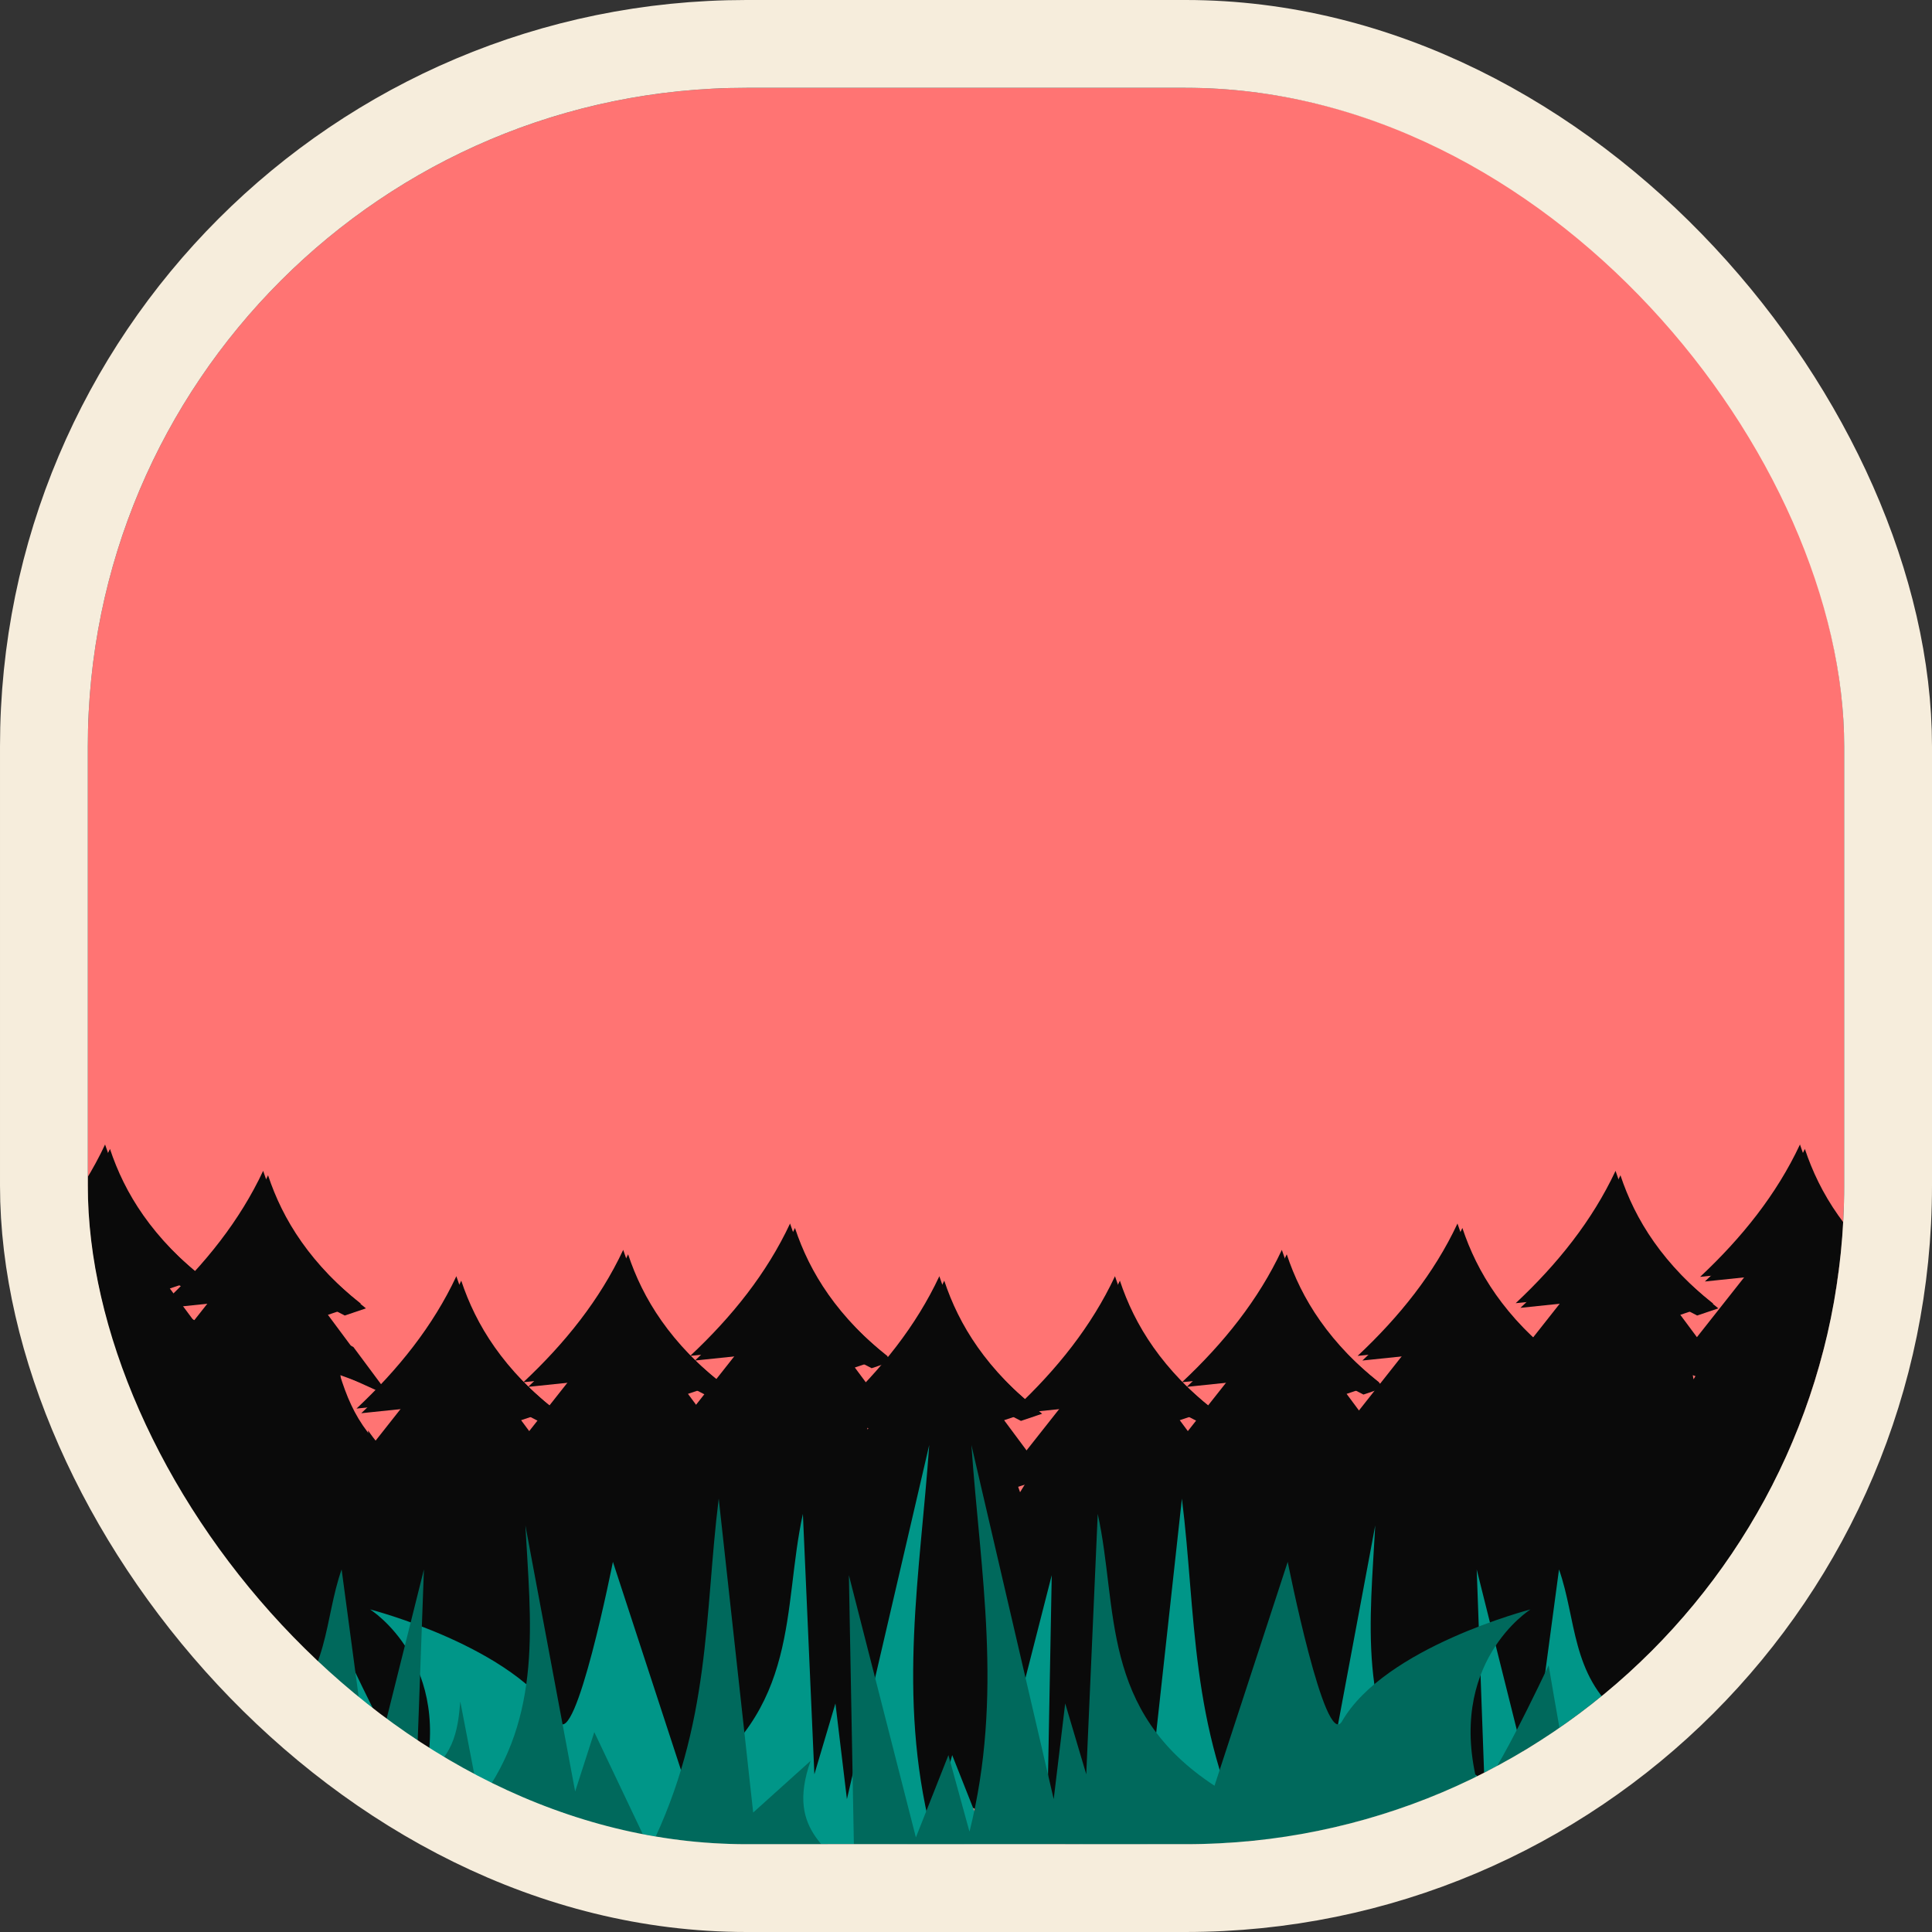 <svg width="550" height="550" viewBox="0 0 550 550" fill="none" xmlns="http://www.w3.org/2000/svg">
<rect x="0" y="0" width="550" height="550" fill="#333333" stroke="none"/>
<g clip-path="url(#clip0_207_366)">
<rect x="25" y="25" width="500" height="500" rx="187.5" fill="#FF7473"/>
<g clip-path="url(#clip1_207_366)">
<path d="M178.789 357.027V357.118C172.156 371.267 162.286 383.617 150.34 394.815L164.153 393.373L145.35 417.188L154.436 414.293L142.122 434.389L148.176 437.993L124.28 471.742L137.499 471.811L118.571 502.424L141.848 499.448L146.242 511.201L170.573 501.943L166.418 530.645H185.805L183.413 505.663L197.398 511.671L201.128 502.595L217.345 510.274L238.002 502.676L224.428 479.204L219.874 478.368L222.357 484.663L225.229 491.953L217.928 489.103L199.286 481.813V494.905L194.101 491.758L168.696 476.377L160.787 484.159L154.184 490.659L154.974 481.424L155.752 472.395L162.412 472.966L165.788 469.636L167.689 467.771L169.966 469.144L192.442 482.751V471.799L197.111 473.619L213.121 479.879L211.257 475.152L209.002 469.419L215.056 470.528L231.707 473.584L219.062 459.324L210.41 464.463L207.961 465.916L206.084 463.765L200.855 457.746L200.935 458.192L194.194 459.371L192.008 446.805L189.902 434.697L197.959 443.979L209.38 457.116L225.459 447.584C216.425 440.427 210.991 435.18 207.274 429.708L207.572 434.342L208.293 445.695L201.427 436.631L188.803 419.992L180.655 437.135L175.585 447.801L174.178 436.071L172.896 425.508L178.951 424.787L185.038 411.981L187.453 406.9L190.852 411.375L200.007 423.436L199.732 419.214L199.401 413.984L204.333 415.792L212.675 418.848L203.107 405.973L182.657 395.399L179.384 402.803L175.848 410.836L173.021 402.528L170.286 394.517L176.5 392.4L177.862 389.31L179.327 385.969L182.565 387.651L200.647 397L206.677 394.963C190.777 382.398 183.009 369.736 178.788 357.026L178.789 357.027Z" fill="#0A0A0A"/>
<path d="M219.732 472.178L230.367 472.289L214.354 454.242L224.748 446.789C207.814 433.477 203.238 426.844 199.137 413.525L212.918 419.771L195.85 396.803L205.236 393.639C189.363 381.094 181.605 368.449 177.393 355.764V355.857C170.771 369.984 160.916 382.312 148.986 393.492L162.773 392.051L144 415.834L153.064 412.939L140.777 433.008L146.818 436.605L122.965 470.297L136.166 470.367L117.27 500.924L140.502 497.959L144.896 509.689L165.527 501.844L161.08 532.523H188.15L185.578 505.705L195.961 510.158L199.693 501.094L215.877 508.758L236.496 501.176L219.732 472.178Z" fill="#0A0A0A"/>
</g>
<g clip-path="url(#clip2_207_366)">
<path d="M76.289 334.527V334.618C69.656 348.767 59.786 361.117 47.84 372.315L61.653 370.873L42.85 394.688L51.936 391.793L39.622 411.889L45.676 415.493L21.78 449.242L34.999 449.311L16.071 479.924L39.348 476.948L43.742 488.701L68.073 479.443L63.919 508.145H83.305L80.913 483.163L94.898 489.171L98.628 480.095L114.845 487.774L135.502 480.176L121.928 456.704L117.374 455.868L119.857 462.163L122.729 469.453L115.428 466.603L96.785 459.313V472.405L91.601 469.258L66.196 453.877L58.287 461.659L51.684 468.159L52.474 458.924L53.252 449.895L59.913 450.466L63.288 447.136L65.189 445.271L67.466 446.644L89.942 460.251V449.299L94.611 451.119L110.621 457.379L108.757 452.652L106.502 446.919L112.556 448.028L129.207 451.084L116.562 436.824L107.91 441.963L105.461 443.416L103.584 441.265L98.355 435.246L98.435 435.692L91.694 436.871L89.508 424.305L87.402 412.197L95.459 421.479L106.88 434.616L122.959 425.084C113.925 417.927 108.491 412.68 104.774 407.208L105.072 411.842L105.793 423.195L98.927 414.131L86.303 397.492L78.155 414.635L73.085 425.301L71.678 413.571L70.396 403.008L76.451 402.287L82.538 389.481L84.953 384.4L88.352 388.875L97.507 400.936L97.232 396.714L96.9 391.484L101.833 393.292L110.175 396.348L100.607 383.473L80.157 372.899L76.884 380.303L73.348 388.336L70.52 380.028L67.786 372.017L74 369.9L75.362 366.81L76.827 363.469L80.065 365.151L98.147 374.5L104.177 372.463C88.277 359.898 80.509 347.236 76.288 334.526L76.289 334.527Z" fill="#0A0A0A"/>
<path d="M117.232 449.678L127.867 449.789L111.854 431.742L122.248 424.289C105.314 410.977 100.738 404.344 96.637 391.025L110.418 397.271L93.35 374.303L102.736 371.139C86.863 358.594 79.106 345.949 74.893 333.264V333.357C68.272 347.484 58.416 359.812 46.486 370.992L60.273 369.551L41.5 393.334L50.565 390.439L38.277 410.508L44.318 414.105L20.465 447.797L33.666 447.867L14.77 478.424L38.002 475.459L42.397 487.189L63.027 479.344L58.58 510.023H85.65L83.078 483.205L93.461 487.658L97.193 478.594L113.377 486.258L133.996 478.676L117.232 449.678Z" fill="#0A0A0A"/>
</g>
<g clip-path="url(#clip3_207_366)">
<path d="M268.789 364.527V364.618C262.156 378.767 252.286 391.117 240.34 402.315L254.153 400.873L235.35 424.688L244.436 421.793L232.122 441.889L238.176 445.493L214.28 479.242L227.499 479.311L208.571 509.924L231.848 506.948L236.242 518.701L260.573 509.443L256.418 538.145H275.805L273.413 513.163L287.398 519.171L291.128 510.095L307.345 517.774L328.002 510.176L314.428 486.704L309.874 485.868L312.357 492.163L315.229 499.453L307.928 496.603L289.286 489.313V502.405L284.101 499.258L258.696 483.877L250.787 491.659L244.184 498.159L244.974 488.924L245.752 479.895L252.412 480.466L255.788 477.136L257.689 475.271L259.966 476.644L282.442 490.251V479.299L287.111 481.119L303.121 487.379L301.257 482.652L299.002 476.919L305.056 478.028L321.707 481.084L309.062 466.824L300.41 471.963L297.961 473.416L296.084 471.265L290.855 465.246L290.935 465.692L284.194 466.871L282.008 454.305L279.902 442.197L287.959 451.479L299.38 464.616L315.459 455.084C306.425 447.927 300.991 442.68 297.274 437.208L297.572 441.842L298.293 453.195L291.427 444.131L278.803 427.492L270.655 444.635L265.585 455.301L264.178 443.571L262.896 433.008L268.951 432.287L275.038 419.481L277.453 414.4L280.852 418.875L290.007 430.936L289.732 426.714L289.401 421.484L294.333 423.292L302.675 426.348L293.107 413.473L272.657 402.899L269.384 410.303L265.848 418.336L263.021 410.028L260.286 402.017L266.5 399.9L267.862 396.81L269.327 393.469L272.565 395.151L290.647 404.5L296.677 402.463C280.777 389.898 273.009 377.236 268.788 364.526L268.789 364.527Z" fill="#0A0A0A"/>
<path d="M309.732 479.678L320.367 479.789L304.354 461.742L314.748 454.289C297.814 440.977 293.238 434.344 289.137 421.025L302.918 427.271L285.85 404.303L295.236 401.139C279.363 388.594 271.605 375.949 267.393 363.264V363.357C260.771 377.484 250.916 389.812 238.986 400.992L252.773 399.551L234 423.334L243.064 420.439L230.777 440.508L236.818 444.105L212.965 477.797L226.166 477.867L207.27 508.424L230.502 505.459L234.896 517.189L255.527 509.344L251.08 540.023H278.15L275.578 513.205L285.961 517.658L289.693 508.594L305.877 516.258L326.496 508.676L309.732 479.678Z" fill="#0A0A0A"/>
</g>
<g clip-path="url(#clip4_207_366)">
<path d="M366.289 357.027V357.118C359.656 371.267 349.786 383.617 337.84 394.815L351.653 393.373L332.85 417.188L341.936 414.293L329.622 434.389L335.676 437.993L311.78 471.742L324.999 471.811L306.071 502.424L329.348 499.448L333.742 511.201L358.073 501.943L353.918 530.645H373.305L370.913 505.663L384.898 511.671L388.628 502.595L404.845 510.274L425.502 502.676L411.928 479.204L407.374 478.368L409.857 484.663L412.729 491.953L405.428 489.103L386.786 481.813V494.905L381.601 491.758L356.196 476.377L348.287 484.159L341.684 490.659L342.474 481.424L343.252 472.395L349.912 472.966L353.288 469.636L355.189 467.771L357.466 469.144L379.942 482.751V471.799L384.611 473.619L400.621 479.879L398.757 475.152L396.502 469.419L402.556 470.528L419.207 473.584L406.562 459.324L397.91 464.463L395.461 465.916L393.584 463.765L388.355 457.746L388.435 458.192L381.694 459.371L379.508 446.805L377.402 434.697L385.459 443.979L396.88 457.116L412.959 447.584C403.925 440.427 398.491 435.18 394.774 429.708L395.072 434.342L395.793 445.695L388.927 436.631L376.303 419.992L368.155 437.135L363.085 447.801L361.678 436.071L360.396 425.508L366.451 424.787L372.538 411.981L374.953 406.9L378.352 411.375L387.507 423.436L387.232 419.214L386.901 413.984L391.833 415.792L400.175 418.848L390.607 405.973L370.157 395.399L366.884 402.803L363.348 410.836L360.521 402.528L357.786 394.517L364 392.4L365.362 389.31L366.827 385.969L370.065 387.651L388.147 397L394.177 394.963C378.277 382.398 370.509 369.736 366.288 357.026L366.289 357.027Z" fill="#0A0A0A"/>
<path d="M407.232 472.178L417.867 472.289L401.854 454.242L412.248 446.789C395.314 433.477 390.738 426.844 386.637 413.525L400.418 419.771L383.35 396.803L392.736 393.639C376.863 381.094 369.105 368.449 364.893 355.764V355.857C358.271 369.984 348.416 382.312 336.486 393.492L350.273 392.051L331.5 415.834L340.564 412.939L328.277 433.008L334.318 436.605L310.465 470.297L323.666 470.367L304.77 500.924L328.002 497.959L332.396 509.689L353.027 501.844L348.58 532.523H375.65L373.078 505.705L383.461 510.158L387.193 501.094L403.377 508.758L423.996 501.176L407.232 472.178Z" fill="#0A0A0A"/>
</g>
<g clip-path="url(#clip5_207_366)">
<path d="M461.289 334.527V334.618C454.656 348.767 444.786 361.117 432.84 372.315L446.653 370.873L427.85 394.688L436.936 391.793L424.622 411.889L430.676 415.493L406.78 449.242L419.999 449.311L401.071 479.924L424.348 476.948L428.742 488.701L453.073 479.443L448.918 508.145H468.305L465.913 483.163L479.898 489.171L483.628 480.095L499.845 487.774L520.502 480.176L506.928 456.704L502.374 455.868L504.857 462.163L507.729 469.453L500.428 466.603L481.786 459.313V472.405L476.601 469.258L451.196 453.877L443.287 461.659L436.684 468.159L437.474 458.924L438.252 449.895L444.912 450.466L448.288 447.136L450.189 445.271L452.466 446.644L474.942 460.251V449.299L479.611 451.119L495.621 457.379L493.757 452.652L491.502 446.919L497.556 448.028L514.207 451.084L501.562 436.824L492.91 441.963L490.461 443.416L488.584 441.265L483.355 435.246L483.435 435.692L476.694 436.871L474.508 424.305L472.402 412.197L480.459 421.479L491.88 434.616L507.959 425.084C498.925 417.927 493.491 412.68 489.774 407.208L490.072 411.842L490.793 423.195L483.927 414.131L471.303 397.492L463.155 414.635L458.085 425.301L456.678 413.571L455.396 403.008L461.451 402.287L467.538 389.481L469.953 384.4L473.352 388.875L482.507 400.936L482.232 396.714L481.901 391.484L486.833 393.292L495.175 396.348L485.607 383.473L465.157 372.899L461.884 380.303L458.348 388.336L455.521 380.028L452.786 372.017L459 369.9L460.362 366.81L461.827 363.469L465.065 365.151L483.147 374.5L489.177 372.463C473.277 359.898 465.509 347.236 461.288 334.526L461.289 334.527Z" fill="#0A0A0A"/>
<path d="M502.232 449.678L512.867 449.789L496.854 431.742L507.248 424.289C490.314 410.977 485.738 404.344 481.637 391.025L495.418 397.271L478.35 374.303L487.736 371.139C471.863 358.594 464.105 345.949 459.893 333.264V333.357C453.271 347.484 443.416 359.812 431.486 370.992L445.273 369.551L426.5 393.334L435.564 390.439L423.277 410.508L429.318 414.105L405.465 447.797L418.666 447.867L399.77 478.424L423.002 475.459L427.396 487.189L448.027 479.344L443.58 510.023H470.65L468.078 483.205L478.461 487.658L482.193 478.594L498.377 486.258L518.996 478.676L502.232 449.678Z" fill="#0A0A0A"/>
</g>
<g clip-path="url(#clip6_207_366)">
<path d="M226.289 349.527V349.618C219.656 363.767 209.786 376.117 197.84 387.315L211.653 385.873L192.85 409.688L201.936 406.793L189.622 426.889L195.676 430.493L171.78 464.242L184.999 464.311L166.071 494.924L189.348 491.948L193.742 503.701L218.073 494.443L213.918 523.145H233.305L230.913 498.163L244.898 504.171L248.628 495.095L264.845 502.774L285.502 495.176L271.928 471.704L267.374 470.868L269.857 477.163L272.729 484.453L265.428 481.603L246.786 474.313V487.405L241.601 484.258L216.196 468.877L208.287 476.659L201.684 483.159L202.474 473.924L203.252 464.895L209.912 465.466L213.288 462.136L215.189 460.271L217.466 461.644L239.942 475.251V464.299L244.611 466.119L260.621 472.379L258.757 467.652L256.502 461.919L262.556 463.028L279.207 466.084L266.562 451.824L257.91 456.963L255.461 458.416L253.584 456.265L248.355 450.246L248.435 450.692L241.694 451.871L239.508 439.305L237.402 427.197L245.459 436.479L256.88 449.616L272.959 440.084C263.925 432.927 258.491 427.68 254.774 422.208L255.072 426.842L255.793 438.195L248.927 429.131L236.303 412.492L228.155 429.635L223.085 440.301L221.678 428.571L220.396 418.008L226.451 417.287L232.538 404.481L234.953 399.4L238.352 403.875L247.507 415.936L247.232 411.714L246.901 406.484L251.833 408.292L260.175 411.348L250.607 398.473L230.157 387.899L226.884 395.303L223.348 403.336L220.521 395.028L217.786 387.017L224 384.9L225.362 381.81L226.827 378.469L230.065 380.151L248.147 389.5L254.177 387.463C238.277 374.898 230.509 362.236 226.288 349.526L226.289 349.527Z" fill="#0A0A0A"/>
<path d="M267.232 464.678L277.867 464.789L261.854 446.742L272.248 439.289C255.314 425.977 250.738 419.344 246.637 406.025L260.418 412.271L243.35 389.303L252.736 386.139C236.863 373.594 229.105 360.949 224.893 348.264V348.357C218.271 362.484 208.416 374.812 196.486 385.992L210.273 384.551L191.5 408.334L200.564 405.439L188.277 425.508L194.318 429.105L170.465 462.797L183.666 462.867L164.77 493.424L188.002 490.459L192.396 502.189L213.027 494.344L208.58 525.023H235.65L233.078 498.205L243.461 502.658L247.193 493.594L263.377 501.258L283.996 493.676L267.232 464.678Z" fill="#0A0A0A"/>
</g>
<g clip-path="url(#clip7_207_366)">
<path d="M131.289 364.527V364.618C124.656 378.767 114.786 391.117 102.84 402.315L116.653 400.873L97.85 424.688L106.936 421.793L94.622 441.889L100.676 445.493L76.78 479.242L89.999 479.311L71.071 509.924L94.348 506.948L98.742 518.701L123.073 509.443L118.918 538.145H138.305L135.913 513.163L149.898 519.171L153.628 510.095L169.845 517.774L190.502 510.176L176.928 486.704L172.374 485.868L174.857 492.163L177.729 499.453L170.428 496.603L151.786 489.313V502.405L146.601 499.258L121.196 483.877L113.287 491.659L106.684 498.159L107.474 488.924L108.252 479.895L114.912 480.466L118.288 477.136L120.189 475.271L122.466 476.644L144.942 490.251V479.299L149.611 481.119L165.621 487.379L163.757 482.652L161.502 476.919L167.556 478.028L184.207 481.084L171.562 466.824L162.91 471.963L160.461 473.416L158.584 471.265L153.355 465.246L153.435 465.692L146.694 466.871L144.508 454.305L142.402 442.197L150.459 451.479L161.88 464.616L177.959 455.084C168.925 447.927 163.491 442.68 159.774 437.208L160.072 441.842L160.793 453.195L153.927 444.131L141.303 427.492L133.155 444.635L128.085 455.301L126.678 443.571L125.396 433.008L131.451 432.287L137.538 419.481L139.953 414.4L143.352 418.875L152.507 430.936L152.232 426.714L151.901 421.484L156.833 423.292L165.175 426.348L155.607 413.473L135.157 402.899L131.884 410.303L128.348 418.336L125.521 410.028L122.786 402.017L129 399.9L130.362 396.81L131.827 393.469L135.065 395.151L153.147 404.5L159.177 402.463C143.277 389.898 135.509 377.236 131.288 364.526L131.289 364.527Z" fill="#0A0A0A"/>
<path d="M172.232 479.678L182.867 479.789L166.854 461.742L177.248 454.289C160.314 440.977 155.738 434.344 151.637 421.025L165.418 427.271L148.35 404.303L157.736 401.139C141.863 388.594 134.105 375.949 129.893 363.264V363.357C123.271 377.484 113.416 389.812 101.486 400.992L115.273 399.551L96.5 423.334L105.564 420.439L93.277 440.508L99.318 444.105L75.465 477.797L88.666 477.867L69.769 508.424L93.002 505.459L97.397 517.189L118.027 509.344L113.58 540.023H140.65L138.078 513.205L148.461 517.658L152.193 508.594L168.377 516.258L188.996 508.676L172.232 479.678Z" fill="#0A0A0A"/>
</g>
<g clip-path="url(#clip8_207_366)">
<path d="M318.789 364.527V364.618C312.156 378.767 302.286 391.117 290.34 402.315L304.153 400.873L285.35 424.688L294.436 421.793L282.122 441.889L288.176 445.493L264.28 479.242L277.499 479.311L258.571 509.924L281.848 506.948L286.242 518.701L310.573 509.443L306.418 538.145H325.805L323.413 513.163L337.398 519.171L341.128 510.095L357.345 517.774L378.002 510.176L364.428 486.704L359.874 485.868L362.357 492.163L365.229 499.453L357.928 496.603L339.286 489.313V502.405L334.101 499.258L308.696 483.877L300.787 491.659L294.184 498.159L294.974 488.924L295.752 479.895L302.412 480.466L305.788 477.136L307.689 475.271L309.966 476.644L332.442 490.251V479.299L337.111 481.119L353.121 487.379L351.257 482.652L349.002 476.919L355.056 478.028L371.707 481.084L359.062 466.824L350.41 471.963L347.961 473.416L346.084 471.265L340.855 465.246L340.935 465.692L334.194 466.871L332.008 454.305L329.902 442.197L337.959 451.479L349.38 464.616L365.459 455.084C356.425 447.927 350.991 442.68 347.274 437.208L347.572 441.842L348.293 453.195L341.427 444.131L328.803 427.492L320.655 444.635L315.585 455.301L314.178 443.571L312.896 433.008L318.951 432.287L325.038 419.481L327.453 414.4L330.852 418.875L340.007 430.936L339.732 426.714L339.401 421.484L344.333 423.292L352.675 426.348L343.107 413.473L322.657 402.899L319.384 410.303L315.848 418.336L313.021 410.028L310.286 402.017L316.5 399.9L317.862 396.81L319.327 393.469L322.565 395.151L340.647 404.5L346.677 402.463C330.777 389.898 323.009 377.236 318.788 364.526L318.789 364.527Z" fill="#0A0A0A"/>
<path d="M359.732 479.678L370.367 479.789L354.354 461.742L364.748 454.289C347.814 440.977 343.238 434.344 339.137 421.025L352.918 427.271L335.85 404.303L345.236 401.139C329.363 388.594 321.605 375.949 317.393 363.264V363.357C310.771 377.484 300.916 389.812 288.986 400.992L302.773 399.551L284 423.334L293.064 420.439L280.777 440.508L286.818 444.105L262.965 477.797L276.166 477.867L257.27 508.424L280.502 505.459L284.896 517.189L305.527 509.344L301.08 540.023H328.15L325.578 513.205L335.961 517.658L339.693 508.594L355.877 516.258L376.496 508.676L359.732 479.678Z" fill="#0A0A0A"/>
</g>
<g clip-path="url(#clip9_207_366)">
<path d="M416.289 349.527V349.618C409.656 363.767 399.786 376.117 387.84 387.315L401.653 385.873L382.85 409.688L391.936 406.793L379.622 426.889L385.676 430.493L361.78 464.242L374.999 464.311L356.071 494.924L379.348 491.948L383.742 503.701L408.073 494.443L403.918 523.145H423.305L420.913 498.163L434.898 504.171L438.628 495.095L454.845 502.774L475.502 495.176L461.928 471.704L457.374 470.868L459.857 477.163L462.729 484.453L455.428 481.603L436.786 474.313V487.405L431.601 484.258L406.196 468.877L398.287 476.659L391.684 483.159L392.474 473.924L393.252 464.895L399.912 465.466L403.288 462.136L405.189 460.271L407.466 461.644L429.942 475.251V464.299L434.611 466.119L450.621 472.379L448.757 467.652L446.502 461.919L452.556 463.028L469.207 466.084L456.562 451.824L447.91 456.963L445.461 458.416L443.584 456.265L438.355 450.246L438.435 450.692L431.694 451.871L429.508 439.305L427.402 427.197L435.459 436.479L446.88 449.616L462.959 440.084C453.925 432.927 448.491 427.68 444.774 422.208L445.072 426.842L445.793 438.195L438.927 429.131L426.303 412.492L418.155 429.635L413.085 440.301L411.678 428.571L410.396 418.008L416.451 417.287L422.538 404.481L424.953 399.4L428.352 403.875L437.507 415.936L437.232 411.714L436.901 406.484L441.833 408.292L450.175 411.348L440.607 398.473L420.157 387.899L416.884 395.303L413.348 403.336L410.521 395.028L407.786 387.017L414 384.9L415.362 381.81L416.827 378.469L420.065 380.151L438.147 389.5L444.177 387.463C428.277 374.898 420.509 362.236 416.288 349.526L416.289 349.527Z" fill="#0A0A0A"/>
<path d="M457.232 464.678L467.867 464.789L451.854 446.742L462.248 439.289C445.314 425.977 440.738 419.344 436.637 406.025L450.418 412.271L433.35 389.303L442.736 386.139C426.863 373.594 419.105 360.949 414.893 348.264V348.357C408.271 362.484 398.416 374.812 386.486 385.992L400.273 384.551L381.5 408.334L390.564 405.439L378.277 425.508L384.318 429.105L360.465 462.797L373.666 462.867L354.77 493.424L378.002 490.459L382.396 502.189L403.027 494.344L398.58 525.023H425.65L423.078 498.205L433.461 502.658L437.193 493.594L453.377 501.258L473.996 493.676L457.232 464.678Z" fill="#0A0A0A"/>
</g>
<g clip-path="url(#clip10_207_366)">
<path d="M513.789 327.027V327.118C507.156 341.267 497.286 353.617 485.34 364.815L499.153 363.373L480.35 387.188L489.436 384.293L477.122 404.389L483.176 407.993L459.28 441.742L472.499 441.811L453.571 472.424L476.848 469.448L481.242 481.201L505.573 471.943L501.418 500.645H520.805L518.413 475.663L532.398 481.671L536.128 472.595L552.345 480.274L573.002 472.676L559.428 449.204L554.874 448.368L557.357 454.663L560.229 461.953L552.928 459.103L534.286 451.813V464.905L529.101 461.758L503.696 446.377L495.787 454.159L489.184 460.659L489.974 451.424L490.752 442.395L497.412 442.966L500.788 439.636L502.689 437.771L504.966 439.144L527.442 452.751V441.799L532.111 443.619L548.121 449.879L546.257 445.152L544.002 439.419L550.056 440.528L566.707 443.584L554.062 429.324L545.41 434.463L542.961 435.916L541.084 433.765L535.855 427.746L535.935 428.192L529.194 429.371L527.008 416.805L524.902 404.697L532.959 413.979L544.38 427.116L560.459 417.584C551.425 410.427 545.991 405.18 542.274 399.708L542.572 404.342L543.293 415.695L536.427 406.631L523.803 389.992L515.655 407.135L510.585 417.801L509.178 406.071L507.896 395.508L513.951 394.787L520.038 381.981L522.453 376.9L525.852 381.375L535.007 393.436L534.732 389.214L534.401 383.984L539.333 385.792L547.675 388.848L538.107 375.973L517.657 365.399L514.384 372.803L510.848 380.836L508.021 372.528L505.286 364.517L511.5 362.4L512.862 359.31L514.327 355.969L517.565 357.651L535.647 367L541.677 364.963C525.777 352.398 518.009 339.736 513.788 327.026L513.789 327.027Z" fill="#0A0A0A"/>
<path d="M554.732 442.178L565.367 442.289L549.354 424.242L559.748 416.789C542.814 403.477 538.238 396.844 534.137 383.525L547.918 389.771L530.85 366.803L540.236 363.639C524.363 351.094 516.605 338.449 512.393 325.764V325.857C505.771 339.984 495.916 352.312 483.986 363.492L497.773 362.051L479 385.834L488.064 382.939L475.777 403.008L481.818 406.605L457.965 440.297L471.166 440.367L452.27 470.924L475.502 467.959L479.896 479.689L500.527 471.844L496.08 502.523H523.15L520.578 475.705L530.961 480.158L534.693 471.094L550.877 478.758L571.496 471.176L554.732 442.178Z" fill="#0A0A0A"/>
</g>
<g clip-path="url(#clip11_207_366)">
<path d="M31.289 327.027V327.118C24.655 341.267 14.786 353.617 2.84 364.815L16.653 363.373L-2.15 387.188L6.936 384.293L-5.378 404.389L0.676 407.993L-23.22 441.742L-10.001 441.811L-28.929 472.424L-5.652 469.448L-1.258 481.201L23.073 471.943L18.919 500.645H38.305L35.913 475.663L49.898 481.671L53.628 472.595L69.845 480.274L90.502 472.676L76.928 449.204L72.374 448.368L74.857 454.663L77.729 461.953L70.428 459.103L51.785 451.813V464.905L46.601 461.758L21.196 446.377L13.287 454.159L6.684 460.659L7.474 451.424L8.252 442.395L14.912 442.966L18.288 439.636L20.189 437.771L22.466 439.144L44.942 452.751V441.799L49.611 443.619L65.621 449.879L63.757 445.152L61.502 439.419L67.556 440.528L84.207 443.584L71.562 429.324L62.91 434.463L60.461 435.916L58.584 433.765L53.355 427.746L53.435 428.192L46.694 429.371L44.508 416.805L42.402 404.697L50.459 413.979L61.88 427.116L77.959 417.584C68.925 410.427 63.492 405.18 59.774 399.708L60.072 404.342L60.793 415.695L53.927 406.631L41.303 389.992L33.155 407.135L28.085 417.801L26.678 406.071L25.396 395.508L31.451 394.787L37.538 381.981L39.953 376.9L43.352 381.375L52.507 393.436L52.232 389.214L51.901 383.984L56.833 385.792L65.175 388.848L55.607 375.973L35.157 365.399L31.884 372.803L28.348 380.836L25.52 372.528L22.786 364.517L29 362.4L30.362 359.31L31.827 355.969L35.065 357.651L53.147 367L59.178 364.963C43.277 352.398 35.509 339.736 31.288 327.026L31.289 327.027Z" fill="#0A0A0A"/>
<path d="M72.232 442.178L82.867 442.289L66.853 424.242L77.248 416.789C60.314 403.477 55.738 396.844 51.637 383.525L65.418 389.771L48.35 366.803L57.736 363.639C41.863 351.094 34.105 338.449 29.893 325.764V325.857C23.271 339.984 13.416 352.312 1.486 363.492L15.273 362.051L-3.5 385.834L5.564 382.939L-6.723 403.008L-0.682 406.605L-24.535 440.297L-11.334 440.367L-30.23 470.924L-6.998 467.959L-2.604 479.689L18.027 471.844L13.58 502.523H40.65L38.078 475.705L48.461 480.158L52.193 471.094L68.377 478.758L88.996 471.176L72.232 442.178Z" fill="#0A0A0A"/>
</g>
<path fill-rule="evenodd" clip-rule="evenodd" d="M264.532 411.362L241.1 512.176L237.829 484.929L231.836 505.092L228.567 430.98C222.652 457.807 228.107 486.908 195.325 508.361L174.483 444.626C174.483 444.626 163.845 498.361 159.029 490.019C146.801 468.839 105.349 458.166 105.349 458.166C105.349 458.166 129.701 473.355 120.239 508.668C118.861 513.81 100.204 474.095 100.204 474.095C100.204 474.095 91.169 527.862 89.701 526.728C116.108 604.422 189.01 656.713 271.069 656.819C367.931 656.736 449.532 584.452 461.301 488.307C447.27 476.81 448.794 460.867 443.817 446.783L435.643 507.815L420.385 446.782L422.565 506.725C411.881 501.137 410.748 492.82 410.032 484.384L404.581 512.72C386.396 488.538 390.075 461.233 391.503 434.249L377.334 509.997L371.885 493.102L356.082 526.344C338.612 490.916 340.554 459.372 336.464 426.621L326.656 515.99L310.307 501.276C317.739 522.371 303.316 525.983 297.773 536.697L299.409 448.419L280.335 523.074L271.071 499.643L265.078 521.44C255.342 482.624 262.035 447.459 264.532 411.362Z" fill="#009688"/>
<path fill-rule="evenodd" clip-rule="evenodd" d="M276.537 411.362L299.969 512.176L303.24 484.929L309.233 505.092L312.503 430.98C318.417 457.807 312.962 486.908 345.744 508.361L366.586 444.626C366.586 444.626 377.224 498.361 382.04 490.019C394.268 468.839 435.72 458.166 435.72 458.166C435.72 458.166 411.368 473.355 420.83 508.668C422.208 513.81 440.865 474.095 440.865 474.095C440.865 474.095 449.9 527.862 451.368 526.728C424.961 604.422 352.059 656.713 270 656.819C173.138 656.736 91.537 584.452 79.768 488.307C93.799 476.81 92.275 460.867 97.252 446.783L105.426 507.815L120.684 446.782L118.504 506.725C129.188 501.137 130.321 492.82 131.037 484.384L136.488 512.72C154.673 488.538 150.995 461.233 149.566 434.249L163.735 509.997L169.184 493.102L184.987 526.344C202.457 490.916 200.515 459.372 204.605 426.621L214.413 515.99L230.762 501.276C223.33 522.371 237.753 525.983 243.296 536.697L241.66 448.419L260.734 523.074L269.999 499.643L275.992 521.44C285.727 482.624 279.035 447.459 276.537 411.362Z" fill="#00695C"/>
</g>
<rect x="12.5" y="12.5" width="525" height="525" rx="200" stroke="#F6EDDC" stroke-width="25"/>
<defs>
<clipPath id="clip0_207_366">
<rect x="25" y="25" width="500" height="500" rx="187.5" fill="white"/>
</clipPath>
<clipPath id="clip1_207_366">
<rect width="187.5" height="187.5" fill="white" transform="translate(87.5 350)"/>
</clipPath>
<clipPath id="clip2_207_366">
<rect width="187.5" height="187.5" fill="white" transform="translate(-15 327.5)"/>
</clipPath>
<clipPath id="clip3_207_366">
<rect width="187.5" height="187.5" fill="white" transform="translate(177.5 357.5)"/>
</clipPath>
<clipPath id="clip4_207_366">
<rect width="187.5" height="187.5" fill="white" transform="translate(275 350)"/>
</clipPath>
<clipPath id="clip5_207_366">
<rect width="187.5" height="187.5" fill="white" transform="translate(370 327.5)"/>
</clipPath>
<clipPath id="clip6_207_366">
<rect width="187.5" height="187.5" fill="white" transform="translate(135 342.5)"/>
</clipPath>
<clipPath id="clip7_207_366">
<rect width="187.5" height="187.5" fill="white" transform="translate(40 357.5)"/>
</clipPath>
<clipPath id="clip8_207_366">
<rect width="187.5" height="187.5" fill="white" transform="translate(227.5 357.5)"/>
</clipPath>
<clipPath id="clip9_207_366">
<rect width="187.5" height="187.5" fill="white" transform="translate(325 342.5)"/>
</clipPath>
<clipPath id="clip10_207_366">
<rect width="187.5" height="187.5" fill="white" transform="translate(422.5 320)"/>
</clipPath>
<clipPath id="clip11_207_366">
<rect width="187.5" height="187.5" fill="white" transform="translate(-60 320)"/>
</clipPath>
</defs>
</svg>
